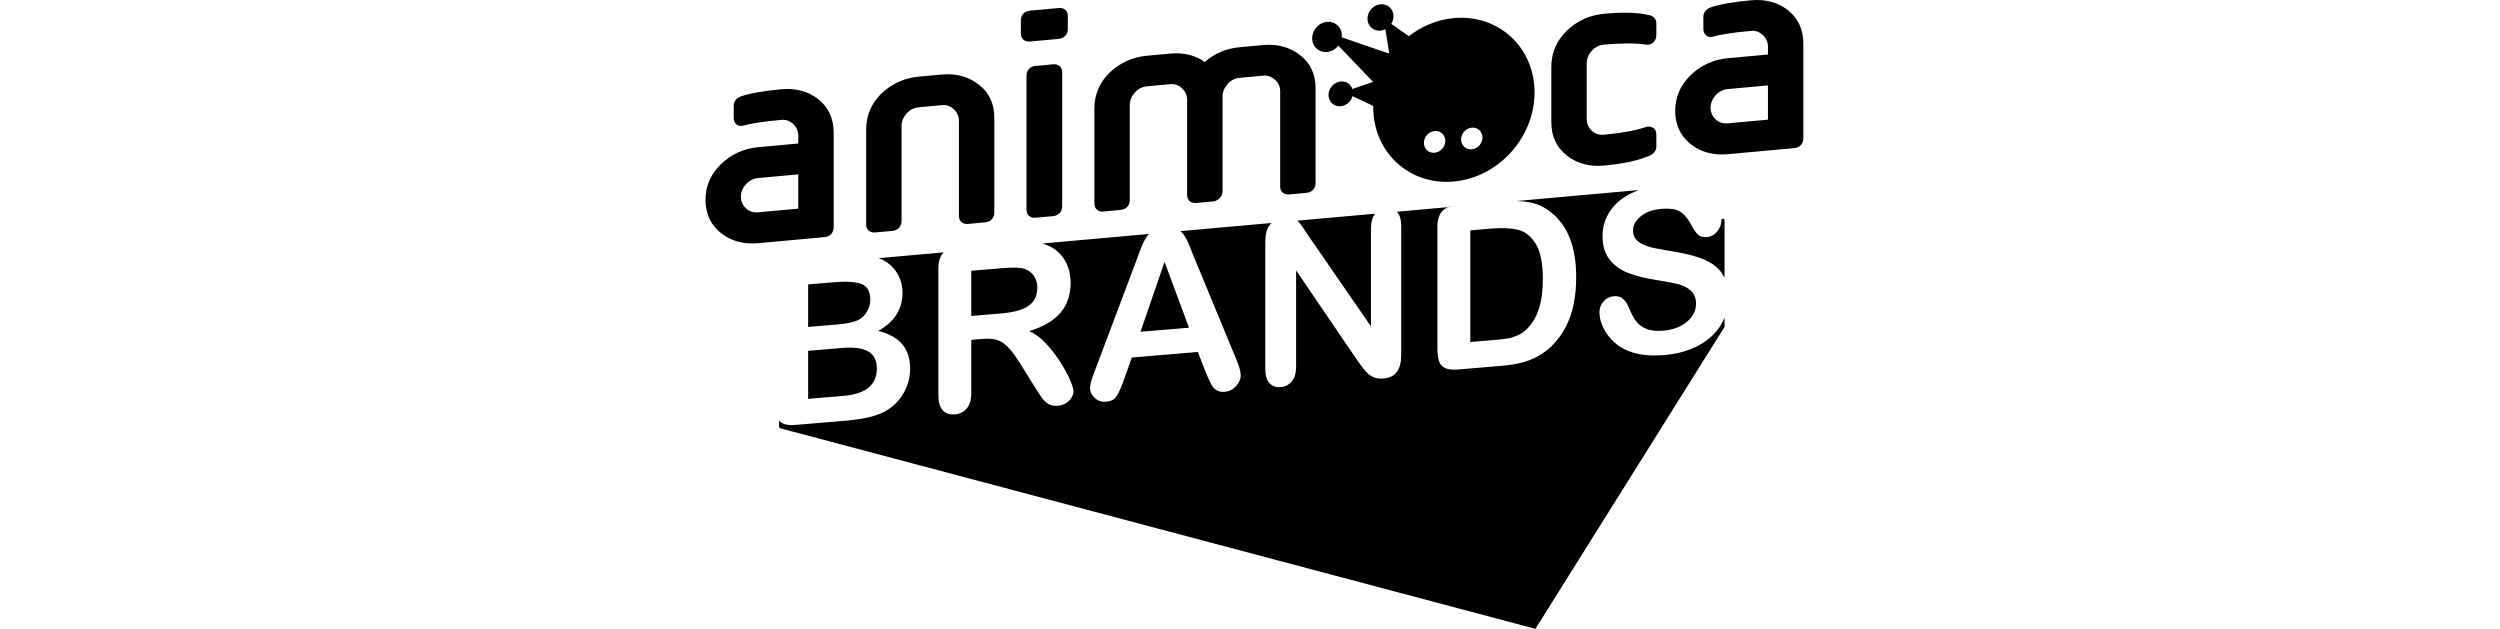 <svg width="163" height="41" viewBox="0 0 163 41" fill="none" xmlns="http://www.w3.org/2000/svg">
<path fill-rule="evenodd" clip-rule="evenodd" d="M84.584 14.387C84.578 14.382 84.575 14.379 84.572 14.377C84.577 14.381 84.584 14.387 84.584 14.387ZM106.905 12.378C106.916 12.374 106.921 12.373 106.905 12.378V12.378ZM67.153 2.707L69.027 2.535C69.382 2.503 69.621 2.247 69.621 1.9V1.03C69.621 0.75 69.437 0.485 69.027 0.523L67.153 0.695C66.743 0.733 66.56 1.031 66.56 1.311V2.181C66.56 2.528 66.798 2.74 67.153 2.707ZM102.174 10.153C102.832 10.664 103.641 10.881 104.579 10.795C105.879 10.676 106.864 10.458 107.595 10.129C107.848 10.012 107.994 9.796 107.994 9.537V8.788C107.995 8.299 107.592 8.184 107.307 8.283C106.617 8.514 105.726 8.678 104.579 8.783C104.266 8.812 103.998 8.725 103.781 8.523C103.564 8.32 103.454 8.064 103.454 7.76V4.139C103.454 3.835 103.564 3.558 103.781 3.316C103.998 3.075 104.267 2.939 104.58 2.91C105.725 2.805 106.642 2.805 107.303 2.909C107.628 2.962 107.994 2.764 107.994 2.278V1.53C107.994 1.284 107.864 1.097 107.612 1.009C106.885 0.814 105.893 0.777 104.58 0.898C103.642 0.984 102.826 1.356 102.155 2.003C101.495 2.636 101.146 3.449 101.146 4.35V7.971C101.146 8.887 101.491 9.62 102.174 10.153ZM71.946 13.79L73.067 13.687C73.422 13.655 73.661 13.399 73.661 13.052V6.856C73.661 6.566 73.774 6.286 73.989 6.033C74.205 5.792 74.473 5.656 74.787 5.628L76.294 5.489C76.596 5.462 76.855 5.552 77.072 5.766C77.29 5.969 77.4 6.221 77.4 6.513V12.709C77.4 13.056 77.64 13.268 77.995 13.235L79.134 13.13C79.191 13.125 79.245 13.107 79.297 13.079C79.636 12.896 79.708 12.662 79.708 12.497V6.301C79.708 6.01 79.821 5.73 80.037 5.478C80.253 5.237 80.521 5.101 80.835 5.073L82.341 4.934C82.646 4.906 82.907 4.996 83.139 5.209C83.358 5.412 83.468 5.664 83.468 5.956V12.152C83.468 12.499 83.707 12.711 84.061 12.678L85.181 12.576C85.536 12.543 85.775 12.287 85.775 11.941V5.745C85.775 4.822 85.427 4.094 84.747 3.583C84.088 3.069 83.278 2.853 82.341 2.939L80.835 3.077C79.946 3.158 79.181 3.482 78.554 4.041C77.93 3.597 77.171 3.413 76.294 3.494L74.787 3.632C73.858 3.717 73.044 4.081 72.362 4.719C71.702 5.353 71.353 6.165 71.353 7.068V13.264C71.353 13.611 71.591 13.822 71.946 13.79ZM84.611 14.41C84.714 14.509 84.82 14.639 84.928 14.8C85.037 14.962 85.149 15.131 85.264 15.306L89.387 21.281V14.903C89.387 14.489 89.475 14.17 89.651 13.948C89.656 13.943 89.661 13.938 89.665 13.932L84.584 14.387C84.593 14.395 84.602 14.402 84.611 14.41ZM68.66 4.194L67.52 4.299C67.11 4.336 66.927 4.636 66.927 4.916V13.67C66.927 14.017 67.165 14.229 67.52 14.196L68.66 14.092C69.015 14.059 69.254 13.803 69.254 13.457V4.702C69.254 4.423 69.07 4.156 68.66 4.194ZM86.926 3.262C87.06 3.188 87.17 3.087 87.259 2.973L89.525 5.34L88.173 5.803C88.13 5.67 88.053 5.55 87.939 5.461C87.604 5.2 87.101 5.284 86.813 5.648C86.526 6.012 86.563 6.519 86.897 6.78C87.23 7.04 87.734 6.956 88.021 6.592C88.1 6.493 88.153 6.382 88.183 6.268L89.539 6.908C89.539 6.936 89.535 6.962 89.535 6.99C89.535 9.932 91.889 12.101 94.794 11.834C97.698 11.568 100.053 8.967 100.053 6.024C100.053 3.082 97.698 0.913 94.794 1.18C93.705 1.28 92.694 1.708 91.855 2.359L90.709 1.555C90.794 1.421 90.849 1.267 90.856 1.102C90.879 0.626 90.518 0.256 90.049 0.275C89.581 0.296 89.183 0.699 89.16 1.175C89.138 1.651 89.499 2.022 89.967 2.001C90.095 1.996 90.217 1.96 90.329 1.904L90.579 3.497L87.481 2.432C87.502 2.257 87.479 2.079 87.402 1.917C87.179 1.445 86.603 1.281 86.117 1.552C85.631 1.822 85.418 2.425 85.641 2.897C85.864 3.37 86.441 3.533 86.926 3.262ZM95.961 8.323C96.347 8.287 96.658 8.576 96.658 8.965C96.658 9.356 96.347 9.701 95.961 9.736C95.576 9.771 95.264 9.484 95.264 9.093C95.264 8.704 95.576 8.358 95.961 8.323ZM93.536 8.545C93.922 8.51 94.234 8.799 94.234 9.188C94.234 9.578 93.922 9.923 93.536 9.959C93.15 9.994 92.839 9.706 92.839 9.316C92.839 8.927 93.15 8.581 93.536 8.545ZM98.873 13.104C98.855 13.104 98.847 13.103 98.845 13.103C98.849 13.104 98.861 13.104 98.873 13.104ZM97.28 14.901L95.864 15.019V22.297L97.489 22.162C97.845 22.132 98.124 22.099 98.327 22.062C98.529 22.026 98.738 21.959 98.955 21.863C99.171 21.767 99.359 21.642 99.518 21.487C100.235 20.812 100.594 19.724 100.594 18.223C100.594 17.165 100.436 16.385 100.121 15.885C99.806 15.385 99.417 15.082 98.955 14.977C98.493 14.872 97.934 14.846 97.28 14.901ZM74.361 21.631L77.523 21.366L75.928 17.075L74.361 21.631ZM112.34 14.265C112.237 14.265 112.233 14.34 112.233 14.34C112.233 14.349 112.234 14.358 112.234 14.367C112.234 14.626 112.144 14.866 111.963 15.088C111.783 15.311 111.558 15.433 111.288 15.456C111.042 15.476 110.856 15.43 110.728 15.316C110.601 15.202 110.462 15.01 110.313 14.74C110.121 14.351 109.889 14.055 109.62 13.851C109.35 13.646 108.917 13.569 108.32 13.619C107.766 13.666 107.32 13.826 106.981 14.101C106.641 14.375 106.472 14.686 106.472 15.032C106.472 15.246 106.529 15.427 106.645 15.573C106.76 15.72 106.919 15.841 107.121 15.936C107.324 16.031 107.528 16.102 107.735 16.148C107.942 16.194 108.284 16.258 108.761 16.34C109.357 16.432 109.898 16.542 110.382 16.672C110.866 16.803 111.277 16.976 111.616 17.191C111.956 17.406 112.221 17.693 112.411 18.05C112.421 18.07 112.431 18.091 112.441 18.112V14.34C112.441 14.34 112.427 14.265 112.34 14.265ZM94.545 13.461C94.502 13.475 94.461 13.489 94.421 13.505L94.545 13.494V13.461ZM98.89 13.105C98.885 13.105 98.883 13.105 98.879 13.104C98.885 13.105 98.89 13.105 98.89 13.105ZM110.754 22.522C110.118 22.868 109.365 23.077 108.494 23.15C107.449 23.237 106.587 23.109 105.908 22.766C105.427 22.519 105.036 22.168 104.735 21.712C104.434 21.257 104.284 20.803 104.284 20.349C104.284 20.086 104.374 19.853 104.554 19.65C104.735 19.448 104.965 19.334 105.244 19.311C105.47 19.292 105.662 19.349 105.818 19.482C105.974 19.616 106.108 19.821 106.219 20.1C106.354 20.43 106.499 20.703 106.656 20.919C106.812 21.135 107.032 21.306 107.316 21.431C107.6 21.556 107.973 21.599 108.436 21.56C109.071 21.507 109.587 21.314 109.984 20.981C110.382 20.648 110.58 20.257 110.58 19.808C110.58 19.452 110.473 19.172 110.259 18.968C110.045 18.764 109.768 18.618 109.429 18.529C109.089 18.441 108.635 18.354 108.067 18.27C107.307 18.154 106.67 17.996 106.157 17.797C105.645 17.599 105.238 17.304 104.937 16.912C104.636 16.52 104.486 16.015 104.486 15.395C104.486 14.805 104.645 14.268 104.962 13.783C105.28 13.298 105.74 12.907 106.342 12.611C106.51 12.528 106.688 12.454 106.873 12.389L98.89 13.105C99.183 13.114 99.453 13.141 99.698 13.185C100.218 13.278 100.69 13.494 101.114 13.834C102.216 14.698 102.767 16.105 102.767 18.055C102.767 18.699 102.712 19.291 102.601 19.832C102.49 20.373 102.32 20.866 102.089 21.312C101.857 21.758 101.561 22.165 101.2 22.531C100.916 22.814 100.606 23.047 100.269 23.231C99.932 23.415 99.57 23.555 99.182 23.651C98.794 23.747 98.358 23.815 97.871 23.855L95.077 24.089C94.687 24.122 94.393 24.087 94.196 23.984C93.999 23.881 93.87 23.723 93.81 23.512C93.749 23.3 93.719 23.02 93.719 22.674V14.811C93.719 14.343 93.823 13.995 94.03 13.769C94.13 13.659 94.261 13.571 94.421 13.505L91.068 13.806C91.076 13.813 91.084 13.82 91.091 13.828C91.269 14.02 91.358 14.324 91.358 14.738V23.172C91.358 24.113 90.973 24.616 90.203 24.68C90.01 24.696 89.837 24.682 89.683 24.639C89.529 24.596 89.385 24.519 89.25 24.409C89.115 24.298 88.99 24.166 88.874 24.012C88.759 23.858 88.643 23.701 88.528 23.54L84.506 17.63V23.913C84.506 24.323 84.412 24.64 84.224 24.865C84.037 25.091 83.796 25.216 83.502 25.24C83.199 25.266 82.956 25.18 82.773 24.983C82.59 24.786 82.498 24.486 82.498 24.081V15.808C82.498 15.457 82.537 15.178 82.614 14.972C82.68 14.809 82.777 14.665 82.904 14.538L76.963 15.07C77.043 15.137 77.113 15.212 77.173 15.296C77.296 15.466 77.399 15.651 77.484 15.851C77.568 16.051 77.675 16.319 77.805 16.654L80.57 23.342C80.787 23.851 80.895 24.225 80.895 24.464C80.895 24.712 80.793 24.949 80.589 25.173C80.384 25.398 80.137 25.522 79.849 25.546C79.68 25.56 79.535 25.542 79.415 25.491C79.295 25.44 79.194 25.366 79.112 25.267C79.03 25.169 78.942 25.016 78.848 24.807C78.754 24.598 78.674 24.413 78.606 24.253L78.101 22.949L73.797 23.309L73.292 24.727C73.095 25.28 72.926 25.656 72.787 25.855C72.647 26.054 72.418 26.168 72.1 26.194C71.831 26.216 71.593 26.137 71.386 25.954C71.179 25.771 71.075 25.553 71.075 25.3C71.075 25.153 71.099 25 71.147 24.84C71.195 24.68 71.275 24.456 71.386 24.169L74.094 16.979C74.17 16.773 74.263 16.525 74.371 16.236C74.48 15.946 74.595 15.704 74.718 15.508C74.776 15.416 74.843 15.331 74.917 15.254L67.971 15.876C68.03 15.894 68.087 15.912 68.144 15.934C68.476 16.047 68.769 16.225 69.025 16.467C69.28 16.709 69.473 16.999 69.606 17.336C69.738 17.674 69.804 18.038 69.804 18.428C69.804 19.228 69.582 19.885 69.136 20.4C68.691 20.915 68.016 21.311 67.111 21.586C67.491 21.759 67.855 22.031 68.201 22.402C68.548 22.773 68.857 23.173 69.129 23.601C69.401 24.029 69.613 24.419 69.765 24.769C69.916 25.12 69.992 25.363 69.992 25.5C69.992 25.641 69.948 25.785 69.858 25.932C69.769 26.078 69.648 26.198 69.494 26.291C69.34 26.385 69.162 26.44 68.96 26.457C68.719 26.477 68.516 26.436 68.353 26.336C68.189 26.235 68.048 26.101 67.93 25.936C67.812 25.77 67.653 25.525 67.45 25.201L66.591 23.824C66.283 23.318 66.007 22.937 65.764 22.679C65.521 22.422 65.274 22.252 65.024 22.171C64.774 22.089 64.458 22.064 64.078 22.096L63.327 22.159V25.604C63.327 26.058 63.228 26.4 63.031 26.631C62.834 26.862 62.576 26.991 62.259 27.017C61.917 27.046 61.652 26.956 61.464 26.747C61.277 26.539 61.183 26.218 61.183 25.783V17.533C61.183 17.065 61.286 16.717 61.493 16.49C61.505 16.477 61.519 16.466 61.531 16.453L57.293 16.833C57.395 16.871 57.493 16.913 57.587 16.963C57.837 17.093 58.059 17.266 58.251 17.482C58.444 17.697 58.59 17.941 58.691 18.213C58.793 18.485 58.843 18.777 58.843 19.089C58.843 20.162 58.313 20.991 57.255 21.577C58.646 21.909 59.341 22.724 59.341 24.021C59.341 24.621 59.19 25.174 58.886 25.679C58.583 26.185 58.174 26.574 57.659 26.846C57.337 27.01 56.966 27.137 56.547 27.228C56.128 27.319 55.639 27.388 55.081 27.435L51.846 27.705C51.379 27.744 51.046 27.666 50.846 27.471C50.827 27.452 50.809 27.431 50.791 27.41V27.835C50.791 27.835 50.831 27.913 50.909 27.934C53.562 28.638 100.11 41 100.11 41L112.441 21.314V20.71C112.374 20.873 112.295 21.032 112.201 21.187C111.872 21.731 111.389 22.176 110.754 22.522ZM112.458 20.669C112.454 20.679 112.449 20.691 112.443 20.704C112.446 20.697 112.452 20.683 112.458 20.669ZM116.569 0.662C115.91 0.148 115.101 -0.068 114.163 0.018C112.989 0.126 112.105 0.282 111.52 0.487C111.103 0.649 111.058 0.964 111.058 1.092V1.875C111.058 2.027 111.098 2.152 111.175 2.247C111.274 2.367 111.422 2.424 111.592 2.409C111.62 2.406 111.689 2.394 111.716 2.386C112.169 2.246 112.992 2.122 114.163 2.014C114.465 1.986 114.725 2.076 114.942 2.291C115.161 2.494 115.27 2.745 115.27 3.038V3.555L112.657 3.795C111.718 3.881 110.902 4.252 110.231 4.899C109.562 5.543 109.223 6.327 109.223 7.23C109.223 8.145 109.569 8.878 110.251 9.412C110.909 9.923 111.718 10.14 112.657 10.054L117.004 9.655C117.342 9.624 117.578 9.363 117.578 9.022V2.826C117.578 1.925 117.229 1.176 116.569 0.662ZM115.27 7.802L112.657 8.041C112.343 8.07 112.075 7.984 111.859 7.782C111.641 7.579 111.53 7.323 111.53 7.018C111.53 6.726 111.641 6.454 111.859 6.212C112.075 5.972 112.343 5.836 112.657 5.807L115.27 5.567V7.802ZM63.327 20.601L65.248 20.44C65.763 20.397 66.196 20.316 66.548 20.196C66.899 20.077 67.168 19.901 67.353 19.668C67.538 19.436 67.631 19.129 67.631 18.749C67.631 18.451 67.556 18.195 67.407 17.981C67.258 17.767 67.051 17.615 66.786 17.525C66.536 17.439 66.042 17.426 65.306 17.488L63.327 17.653V20.601H63.327ZM56.605 22.911C56.229 22.699 55.668 22.624 54.922 22.686L52.691 22.873V26.003L54.995 25.811C56.443 25.69 57.168 25.1 57.168 24.042C57.168 23.501 56.98 23.124 56.605 22.911ZM57.067 15.155L58.188 15.053C58.543 15.02 58.781 14.764 58.781 14.418V8.222C58.781 7.932 58.894 7.651 59.109 7.398C59.325 7.158 59.593 7.022 59.907 6.993L61.414 6.855C61.716 6.827 61.975 6.917 62.193 7.131C62.411 7.334 62.521 7.586 62.521 7.878V14.074C62.521 14.421 62.759 14.633 63.114 14.6L64.255 14.496C64.593 14.465 64.829 14.204 64.829 13.863V7.666C64.829 6.744 64.481 6.016 63.8 5.505C63.142 4.991 62.339 4.774 61.414 4.859L59.907 4.997C58.979 5.083 58.164 5.446 57.482 6.085C56.822 6.719 56.473 7.531 56.473 8.433V14.629C56.473 14.976 56.712 15.188 57.067 15.155ZM57.293 16.833C57.288 16.832 57.286 16.831 57.282 16.83C57.288 16.832 57.293 16.833 57.293 16.833ZM52.691 21.315L54.655 21.151C55.189 21.106 55.602 21.02 55.894 20.894C56.185 20.767 56.407 20.553 56.561 20.253C56.682 20.038 56.742 19.803 56.742 19.55C56.742 19.009 56.552 18.665 56.172 18.519C55.791 18.373 55.211 18.332 54.431 18.397L52.691 18.543V21.315H52.691ZM54.356 14.824V8.628C54.356 7.726 54.007 6.978 53.347 6.464C52.688 5.95 51.878 5.734 50.941 5.82C49.767 5.928 48.883 6.084 48.298 6.289C47.881 6.45 47.836 6.766 47.836 6.894V7.677C47.836 7.828 47.876 7.954 47.953 8.049C48.052 8.169 48.2 8.226 48.37 8.211C48.398 8.208 48.466 8.196 48.493 8.187C48.947 8.047 49.77 7.923 50.941 7.816C51.242 7.788 51.502 7.878 51.72 8.093C51.938 8.295 52.048 8.547 52.048 8.839V9.357L49.434 9.597C48.496 9.683 47.68 10.054 47.01 10.701C46.34 11.345 46 12.129 46 13.032C46 13.946 46.346 14.681 47.029 15.213C47.687 15.725 48.496 15.942 49.434 15.856L53.781 15.457C54.12 15.426 54.356 15.165 54.356 14.824ZM52.048 13.603L49.434 13.843C49.121 13.872 48.852 13.786 48.637 13.584C48.418 13.381 48.308 13.125 48.308 12.82C48.308 12.527 48.418 12.255 48.637 12.014C48.852 11.774 49.121 11.638 49.434 11.609L52.048 11.369V13.603Z" fill="black"/>
</svg>
